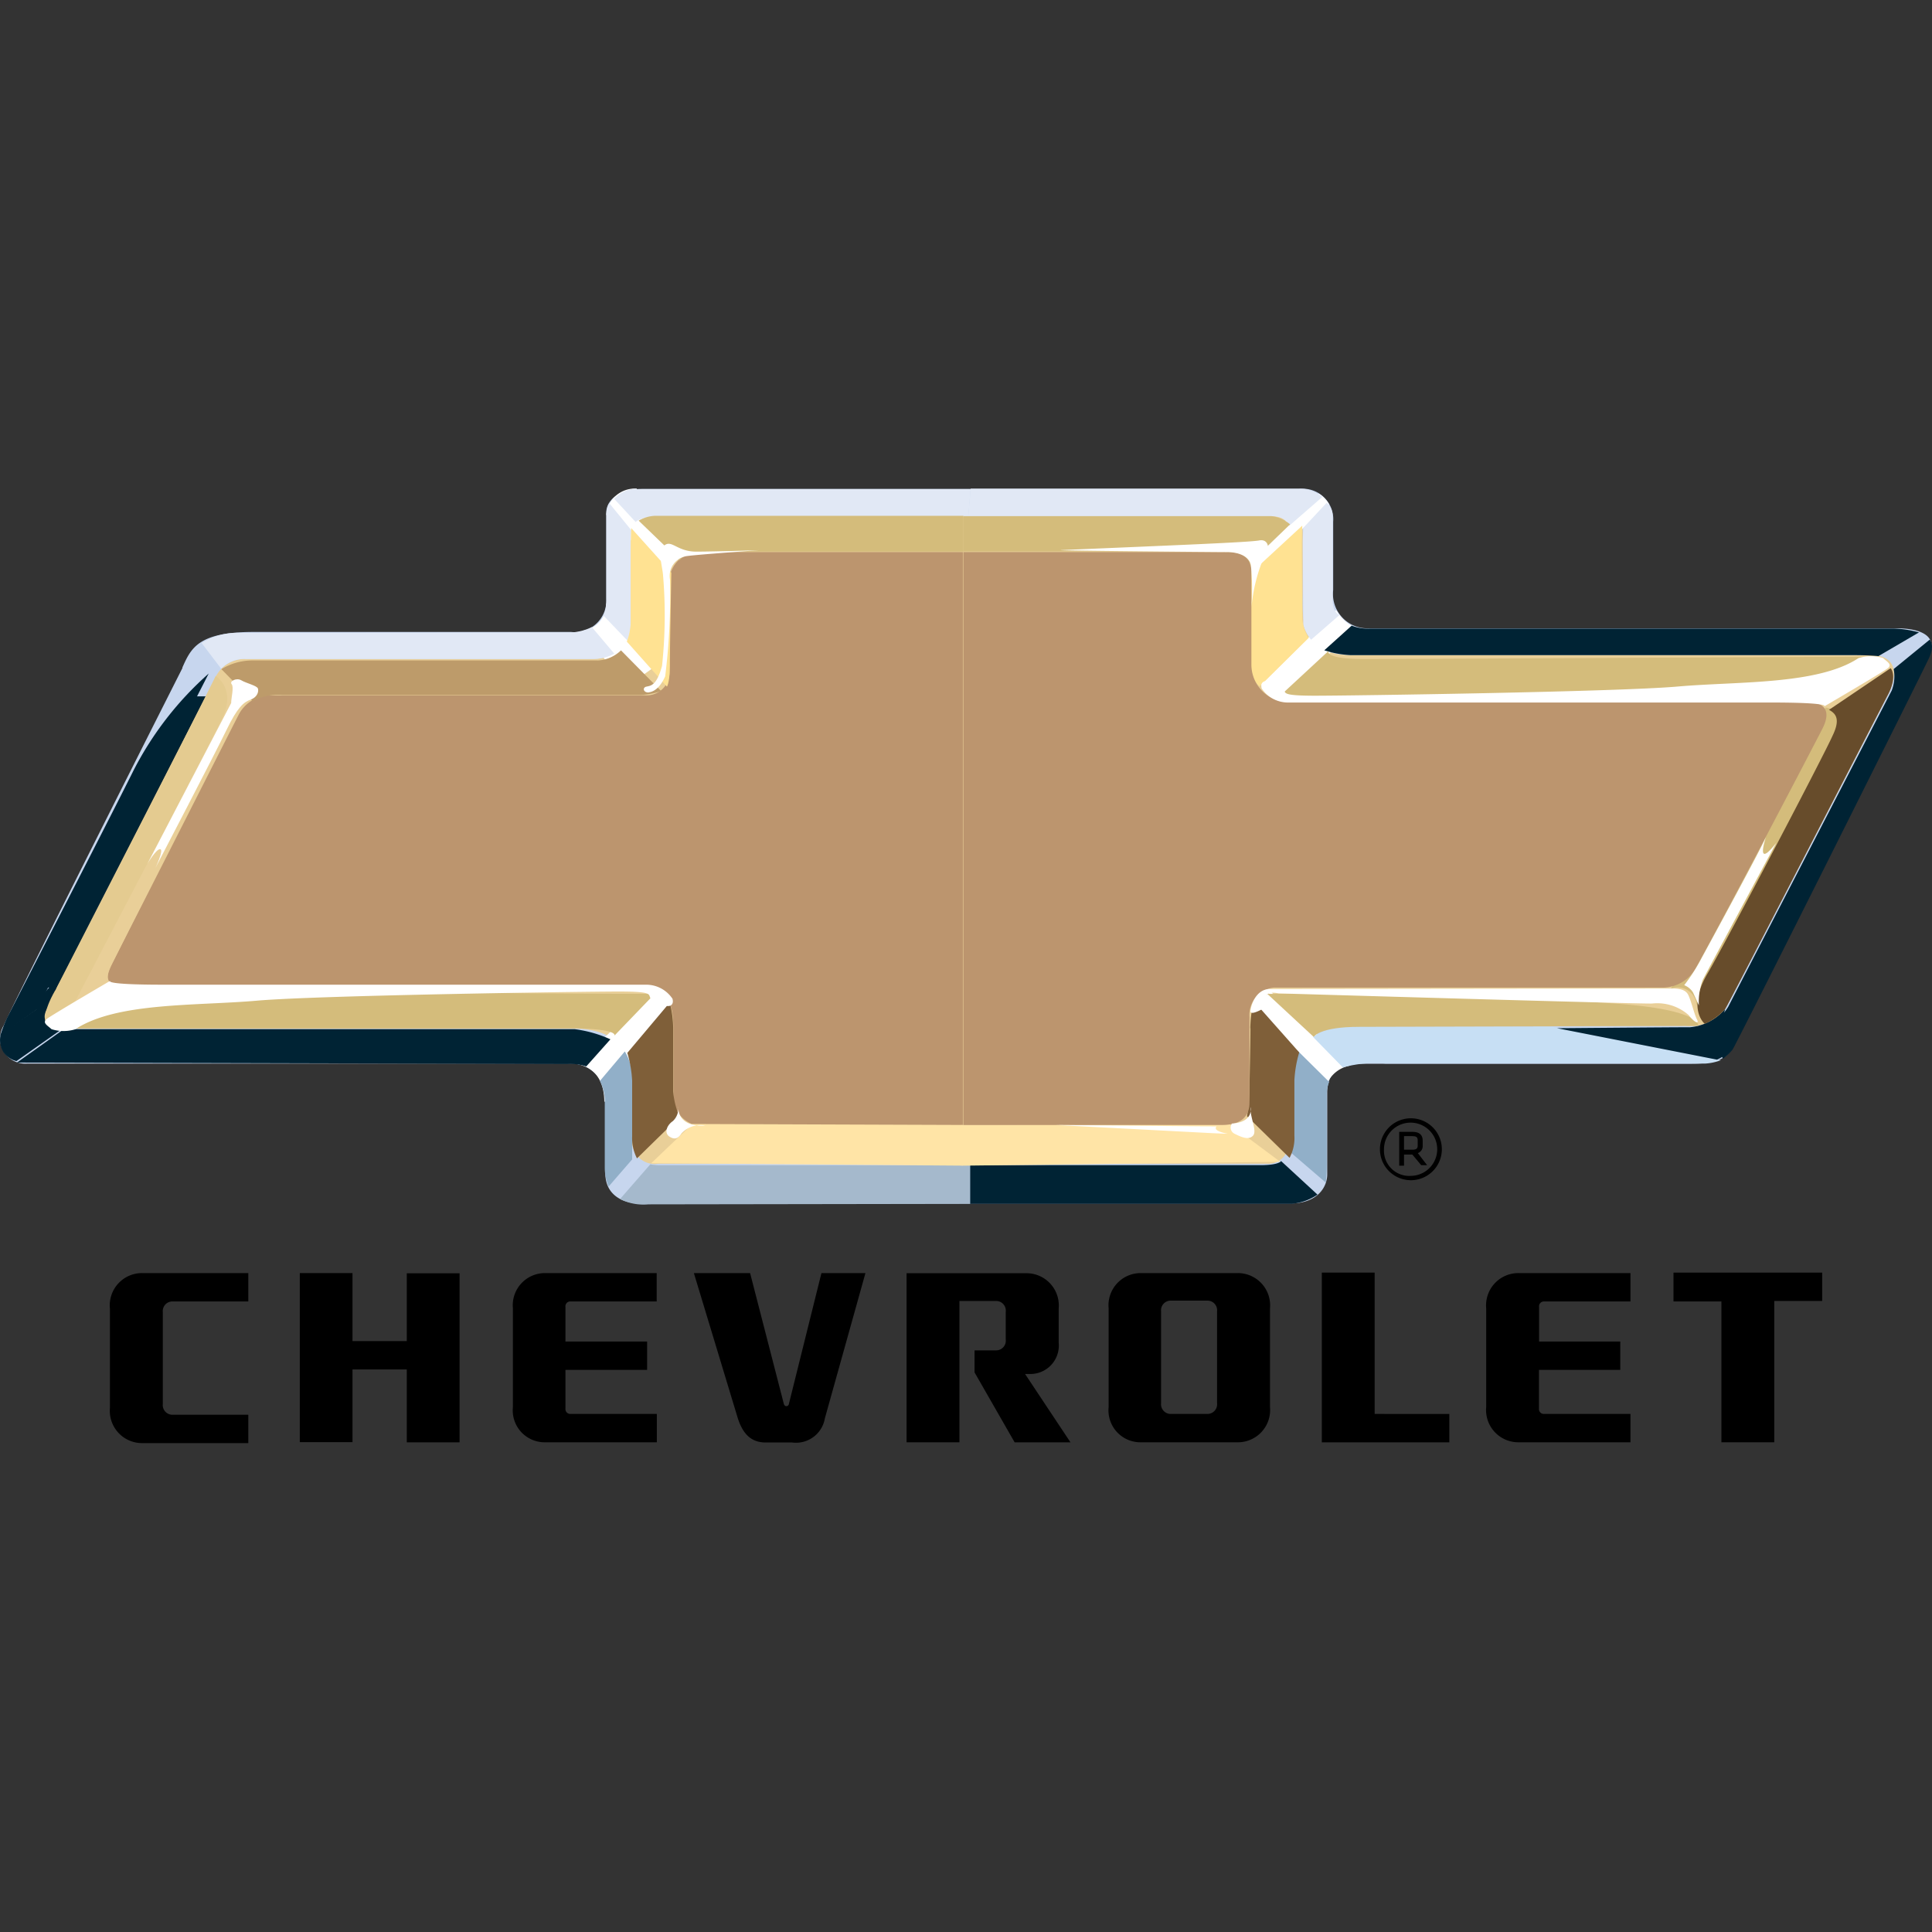 <svg xmlns="http://www.w3.org/2000/svg" xmlns:xlink="http://www.w3.org/1999/xlink" width="40" height="40" viewBox="0 0 40 40">
  <rect x="0" y="0" width="40" height="40" fill="#333333" stroke="none"/>
  <defs>
    <clipPath id="clip-path">
      <rect id="Rettangolo_665" data-name="Rettangolo 665" width="40" height="40" transform="translate(-10169 -14688)" fill="#fff"/>
    </clipPath>
    <linearGradient id="linear-gradient" x1="-22.733" y1="10.266" x2="-22.704" y2="10.266" gradientUnits="objectBoundingBox">
      <stop offset="0" stop-color="#c7d6ee"/>
      <stop offset="0.185" stop-color="#91afc8"/>
      <stop offset="1" stop-color="#002334"/>
    </linearGradient>
    <linearGradient id="linear-gradient-2" x1="-13.032" y1="84.386" x2="-13.018" y2="84.386" gradientUnits="objectBoundingBox">
      <stop offset="0" stop-color="#e1e8f5"/>
      <stop offset="0.899" stop-color="#92a5c1"/>
      <stop offset="0.955" stop-color="#476886"/>
      <stop offset="1" stop-color="#e1e8f5"/>
    </linearGradient>
    <linearGradient id="linear-gradient-3" x1="-12.117" y1="91.206" x2="-12.103" y2="91.206" gradientUnits="objectBoundingBox">
      <stop offset="0" stop-color="#e1e8f5"/>
      <stop offset="0.039" stop-color="#476886"/>
      <stop offset="0.09" stop-color="#92a5c1"/>
      <stop offset="1" stop-color="#e1e8f5"/>
    </linearGradient>
    <linearGradient id="linear-gradient-4" x1="-152.692" y1="20.831" x2="-152.516" y2="20.831" gradientUnits="objectBoundingBox">
      <stop offset="0" stop-color="#e1e8f5"/>
      <stop offset="0.157" stop-color="#c7d6ee"/>
      <stop offset="1" stop-color="#e1e8f5"/>
    </linearGradient>
    <linearGradient id="linear-gradient-5" x1="-143.556" y1="23.09" x2="-143.423" y2="23.09" xlink:href="#linear-gradient-4"/>
    <linearGradient id="linear-gradient-6" x1="-9.472" y1="70.055" x2="-9.461" y2="70.055" gradientUnits="objectBoundingBox">
      <stop offset="0" stop-color="#476886"/>
      <stop offset="0.129" stop-color="#92a5c1"/>
      <stop offset="1" stop-color="#e1e8f5"/>
    </linearGradient>
    <linearGradient id="linear-gradient-7" x1="-66.966" y1="30.719" x2="-66.888" y2="30.719" gradientUnits="objectBoundingBox">
      <stop offset="0" stop-color="#002334"/>
      <stop offset="0.107" stop-color="#fff"/>
      <stop offset="0.185" stop-color="#91afc8"/>
      <stop offset="0.242" stop-color="#002334"/>
      <stop offset="0.534" stop-color="#5e738f"/>
      <stop offset="0.758" stop-color="#002334"/>
      <stop offset="1" stop-color="#002334"/>
    </linearGradient>
    <linearGradient id="linear-gradient-8" x1="-18.146" y1="8.353" x2="-18.122" y2="8.353" gradientUnits="objectBoundingBox">
      <stop offset="0" stop-color="#91afc8"/>
      <stop offset="1" stop-color="#002334"/>
    </linearGradient>
    <linearGradient id="linear-gradient-9" x1="-6.59" y1="64.102" x2="-6.581" y2="64.102" gradientUnits="objectBoundingBox">
      <stop offset="0" stop-color="#a5b9cc"/>
      <stop offset="1" stop-color="#002334"/>
    </linearGradient>
    <linearGradient id="linear-gradient-10" x1="-110.357" y1="15.635" x2="-110.206" y2="15.635" gradientUnits="objectBoundingBox">
      <stop offset="0" stop-color="#5e738f"/>
      <stop offset="0.489" stop-color="#91afc8"/>
      <stop offset="1" stop-color="#91afc8"/>
    </linearGradient>
    <linearGradient id="linear-gradient-11" x1="-138.738" y1="16.584" x2="-138.617" y2="16.584" gradientUnits="objectBoundingBox">
      <stop offset="0" stop-color="#5e738f"/>
      <stop offset="0.32" stop-color="#91afc8"/>
      <stop offset="1" stop-color="#91afc8"/>
    </linearGradient>
    <linearGradient id="linear-gradient-12" x1="-13.508" y1="53.881" x2="-13.494" y2="53.881" xlink:href="#linear-gradient-9"/>
    <linearGradient id="linear-gradient-13" x1="-12.089" y1="62.544" x2="-12.075" y2="62.544" gradientUnits="objectBoundingBox">
      <stop offset="0" stop-color="#002334"/>
      <stop offset="0.775" stop-color="#a5b9cc"/>
      <stop offset="1" stop-color="#a5b9cc"/>
    </linearGradient>
    <linearGradient id="linear-gradient-14" x1="-4.454" y1="5.357" x2="-4.449" y2="5.357" gradientUnits="objectBoundingBox">
      <stop offset="0" stop-color="#ffefcf"/>
      <stop offset="0.461" stop-color="#ffe4a6"/>
      <stop offset="1" stop-color="#bc956e"/>
    </linearGradient>
    <linearGradient id="linear-gradient-15" x1="-12.287" y1="60.243" x2="-12.275" y2="60.243" gradientUnits="objectBoundingBox">
      <stop offset="0" stop-color="#5e738f"/>
      <stop offset="0.607" stop-color="#91afc8"/>
      <stop offset="1" stop-color="#c7dff4"/>
    </linearGradient>
    <linearGradient id="linear-gradient-16" x1="-8.378" y1="99.229" x2="-8.37" y2="99.229" gradientUnits="objectBoundingBox">
      <stop offset="0" stop-color="#e1e8f5"/>
      <stop offset="0.815" stop-color="#7f97b4"/>
      <stop offset="0.905" stop-color="#476886"/>
      <stop offset="1" stop-color="#002334"/>
    </linearGradient>
    <linearGradient id="linear-gradient-17" x1="-24.011" y1="6.979" x2="-23.989" y2="6.979" gradientUnits="objectBoundingBox">
      <stop offset="0" stop-color="#8ca0b5"/>
      <stop offset="0.14" stop-color="#e1e8f5"/>
      <stop offset="0.815" stop-color="#7f97b4"/>
      <stop offset="0.905" stop-color="#476886"/>
      <stop offset="1" stop-color="#002334"/>
    </linearGradient>
    <linearGradient id="linear-gradient-18" x1="-29.182" y1="47.223" x2="-29.154" y2="47.223" gradientUnits="objectBoundingBox">
      <stop offset="0" stop-color="#002334"/>
      <stop offset="0.815" stop-color="#a5b9cc"/>
      <stop offset="0.888" stop-color="#002334"/>
      <stop offset="1" stop-color="#002334"/>
    </linearGradient>
    <linearGradient id="linear-gradient-19" x1="-6.325" y1="61.096" x2="-6.317" y2="61.096" gradientUnits="objectBoundingBox">
      <stop offset="0" stop-color="#d4bc7b"/>
      <stop offset="0.331" stop-color="#7f5f39"/>
      <stop offset="1" stop-color="#d4bc7b"/>
    </linearGradient>
    <linearGradient id="linear-gradient-20" x1="-11.635" y1="57.066" x2="-11.624" y2="57.066" xlink:href="#linear-gradient-19"/>
    <linearGradient id="linear-gradient-21" x1="-8.35" y1="58.366" x2="-8.342" y2="58.366" xlink:href="#linear-gradient-19"/>
    <linearGradient id="linear-gradient-22" x1="-74.159" y1="14.961" x2="-74.065" y2="14.961" gradientUnits="objectBoundingBox">
      <stop offset="0" stop-color="#d3bd8b"/>
      <stop offset="1" stop-color="#7f5f39"/>
    </linearGradient>
    <linearGradient id="linear-gradient-23" x1="-104.066" y1="14.879" x2="-103.973" y2="14.879" xlink:href="#linear-gradient-22"/>
    <linearGradient id="linear-gradient-24" x1="-13.66" y1="61.537" x2="-13.645" y2="61.537" gradientUnits="objectBoundingBox">
      <stop offset="0" stop-color="#7f5f39"/>
      <stop offset="0.646" stop-color="#d3bd8b"/>
      <stop offset="0.888" stop-color="#ffe4a6"/>
      <stop offset="1" stop-color="#ffe4a6"/>
    </linearGradient>
    <linearGradient id="linear-gradient-25" x1="-14.721" y1="62.323" x2="-14.705" y2="62.323" gradientUnits="objectBoundingBox">
      <stop offset="0" stop-color="#7f5f39"/>
      <stop offset="0.455" stop-color="#d3bd8b"/>
      <stop offset="0.888" stop-color="#ffe4a6"/>
      <stop offset="1" stop-color="#ffe4a6"/>
    </linearGradient>
    <linearGradient id="linear-gradient-26" x1="-13.371" y1="67.588" x2="-13.356" y2="67.588" gradientUnits="objectBoundingBox">
      <stop offset="0" stop-color="#d4bc7b"/>
      <stop offset="0.039" stop-color="#7f5f39"/>
      <stop offset="0.107" stop-color="#d1ac75"/>
      <stop offset="1" stop-color="#d4bc7b"/>
    </linearGradient>
    <linearGradient id="linear-gradient-27" x1="-14.617" y1="64.449" x2="-14.602" y2="64.449" xlink:href="#linear-gradient-26"/>
    <linearGradient id="linear-gradient-28" x1="-96.204" y1="17.914" x2="-96.094" y2="17.914" gradientUnits="objectBoundingBox">
      <stop offset="0" stop-color="#ffe292"/>
      <stop offset="0.157" stop-color="#d1ac75"/>
      <stop offset="1" stop-color="#ffe292"/>
    </linearGradient>
    <linearGradient id="linear-gradient-29" x1="-90.322" y1="19.539" x2="-90.237" y2="19.539" xlink:href="#linear-gradient-28"/>
    <linearGradient id="linear-gradient-30" x1="-8.934" y1="56.812" x2="-8.923" y2="56.812" gradientUnits="objectBoundingBox">
      <stop offset="0" stop-color="#7f5f39"/>
      <stop offset="1" stop-color="#bd9b6a"/>
    </linearGradient>
    <linearGradient id="linear-gradient-31" x1="-28.846" y1="9.903" x2="-28.818" y2="9.903" gradientUnits="objectBoundingBox">
      <stop offset="0" stop-color="#7f5f39"/>
      <stop offset="1" stop-color="#d4bc7b"/>
    </linearGradient>
    <linearGradient id="linear-gradient-32" x1="-27.721" y1="8.126" x2="-27.696" y2="8.126" gradientUnits="objectBoundingBox">
      <stop offset="0" stop-color="#a78a5e"/>
      <stop offset="0.764" stop-color="#7f5f39"/>
      <stop offset="0.916" stop-color="#674c2b"/>
      <stop offset="1" stop-color="#674c2b"/>
    </linearGradient>
    <linearGradient id="linear-gradient-33" x1="-5.462" y1="5.326" x2="-5.457" y2="5.326" xlink:href="#linear-gradient-14"/>
    <linearGradient id="linear-gradient-34" x1="-25.658" y1="11.492" x2="-25.625" y2="11.492" gradientUnits="objectBoundingBox">
      <stop offset="0" stop-color="#7f5f39"/>
      <stop offset="1" stop-color="#e9cf98"/>
    </linearGradient>
    <linearGradient id="linear-gradient-35" x1="-20.63" y1="8.335" x2="-20.603" y2="8.335" gradientUnits="objectBoundingBox">
      <stop offset="0" stop-color="#7f5f39"/>
      <stop offset="1" stop-color="#e4cb90"/>
    </linearGradient>
  </defs>
  <g id="Gruppo_di_maschere_25" data-name="Gruppo di maschere 25" transform="translate(10169 14688)" clip-path="url(#clip-path)">
    <g id="Chevrolet" transform="translate(-10168.993 -14677.884)">
      <g id="g4662" transform="translate(0 -0.599)">
        <path id="path22" d="M3.767,4.308c.182-.411.334-.741,1.478-.741h6.572a.654.654,0,0,0,.729-.681v-1.8c0-.2.2-.481.749-.481h13.6a.632.632,0,0,1,.7.681V2.7a.712.712,0,0,0,.749.791H39.258c.385,0,.9.1.668.581s-3.777,7.544-4.02,8.014c-.091.18-.162.421-.881.421H28.312c-.314,0-.84,0-.84.6V14.8c0,.24-.182.6-.77.6H13.255c-.415,0-.729-.21-.729-.621V13.294a.719.719,0,0,0-.668-.791H.557a.52.52,0,0,1-.486-.791c.223-.521,3.7-7.4,3.7-7.4" fill="#c7d6ee"/>
        <path id="path44" d="M.942,10.93h.314L4.344,4.9H4.03L.942,10.93Z" fill="url(#linear-gradient)"/>
        <g id="g48">
          <path id="path56" d="M11.888,11.781H1.316c-.365,0-.5-.17-.354-.451.8-1.563,3.433-6.7,3.5-6.842a.672.672,0,0,1,.628-.361h7.088c.739,0,.861-.321.861-.882v-1.7a.372.372,0,0,1,.425-.381H26.459c.344,0,.506.11.506.341V2.755c0,.491-.091,1.292,1.023,1.292H38.722c.486,0,.608.321.354.821-.952,1.883-3.291,6.341-3.362,6.492a.88.88,0,0,1-.83.361H27.836a1.084,1.084,0,0,0-1.164.952v1.453a.42.42,0,0,1-.446.451H13.619a.468.468,0,0,1-.537-.511V12.743c0-.431-.3-.962-1.195-.962" fill="#e9cf98"/>
          <path id="path60" d="M25.973,11.441l1.478,1.513a.655.655,0,0,1,.506-.411L26.307,11.02a.772.772,0,0,0-.334.421" fill="#fff"/>
          <path id="path64" d="M11.918,12.513s.587.02.587.791l1.377-1.994-.385-.27Z" fill="#fff"/>
          <path id="path68" d="M26.52,4.969l1.559-1.493s-.213-.03-.425-.361L26.1,4.658Z" fill="#fff"/>
          <path id="path72" d="M25.852,1.913,27.289.7a.578.578,0,0,1,.223.23L26,2.3Z" fill="#fff"/>
          <path id="path76" d="M12.546,1.142A.59.59,0,0,1,13.174.6l1.094,1.332s-.324,0-.375.12a2.689,2.689,0,0,0-.1.371Z" fill="#fff"/>
          <path id="path80" d="M12.08,3.536a.557.557,0,0,0,.466-.561L13.63,4.228l-.689.491Z" fill="#fff"/>
        </g>
        <path id="path104" d="M20.09.6l-.051.571h6.248c.2,0,.324.05.395.2h0l.689-.6A.721.721,0,0,0,26.884.6H20.09Z" fill="url(#linear-gradient-2)"/>
        <path id="path128" d="M13.174.6a.65.65,0,0,0-.466.21h0l.446.481s.091-.11.446-.11h6.44L20.09.611H13.174Z" fill="url(#linear-gradient-3)"/>
        <path id="path150" d="M12.546,1.142V2.885c0,.27-.061.341-.061.341h0l.5.521a1.065,1.065,0,0,0,.071-.291h0V1.733c0-.11.01-.27.01-.27h0L12.607.9a.459.459,0,0,0-.061.24" fill="url(#linear-gradient-4)"/>
        <path id="path172" d="M26.976,1.413s-.01.2-.01.311h0c0,.11.01,1.583.01,1.693h0a.778.778,0,0,0,.162.311h0l.587-.511s-.142-.05-.142-.321h0V1.142a.357.357,0,0,0-.122-.25h0l-.486.521Z" fill="url(#linear-gradient-5)"/>
        <path id="path196" d="M11.847,3.576l-6.9.01h0a1.385,1.385,0,0,0-.78.21h0l.405.531a.674.674,0,0,1,.516-.2h7.189a.917.917,0,0,0,.435-.11h0l-.466-.551a1.117,1.117,0,0,1-.405.11" fill="url(#linear-gradient-6)"/>
        <path id="path228" d="M.749,11.38l-.739.511a.483.483,0,0,0,.051.371h0a.47.47,0,0,0,.273.19h0l.952-.671s-.537-.03-.314-.421h0a1.2,1.2,0,0,0,.213-.541h0c.01,0-.253.04-.435.561" fill="url(#linear-gradient-7)"/>
        <path id="path248" d="M2.764,6.422C2.177,7.6.213,11.411.142,11.551h0A2.979,2.979,0,0,0,0,11.921H0l.759-.541L4.314,4.428A6.837,6.837,0,0,0,2.764,6.422" fill="url(#linear-gradient-8)"/>
        <path id="path268" d="M1.316,11.791l-.972.691,11.392.03h0a1.077,1.077,0,0,1,.395.05h0l.5-.561a2.58,2.58,0,0,0-.739-.21H1.316Z" fill="url(#linear-gradient-9)"/>
        <path id="path292" d="M12.414,12.863a.986.986,0,0,1,.1.361h0v1.443a.983.983,0,0,0,.081.381h0l.486-.561V12.763a1.035,1.035,0,0,0-.152-.511h0l-.516.611Z" fill="url(#linear-gradient-10)"/>
        <path id="path316" d="M26.672,12.583v1.723l.77.661s.02-.18.02-.381h0V13.144a.624.624,0,0,1,.051-.26h0l-.668-.661a.389.389,0,0,0-.172.361" fill="url(#linear-gradient-11)"/>
        <path id="path336" d="M26.095,14.606H20.07v.8h6.663a1.11,1.11,0,0,0,.537-.19h0l-.759-.7c.02,0-.03.09-.415.09" fill="url(#linear-gradient-12)"/>
        <path id="path358" d="M12.83,15.308a1.082,1.082,0,0,0,.587.11h0l6.663-.01h0v-.8H13.65a.885.885,0,0,1-.192-.02h0Z" fill="url(#linear-gradient-13)"/>
        <path id="path380" d="M14.551,1.913a.625.625,0,0,0-.7.571h0V4.348a.474.474,0,0,1-.506.531H5.64a.744.744,0,0,0-.7.391h0C4.83,5.48,2.906,9.277,2.278,10.5h0c-.132.27-.02.431.334.431H13.387c.466,0,.547.421.547.842h0v1.453a.617.617,0,0,0,.577.571h5.417V1.913Z" fill="url(#linear-gradient-14)"/>
        <path id="path404" d="M27.178,11.952l.618.631a2.48,2.48,0,0,1,.881-.08H35.3a1.109,1.109,0,0,0,.324-.07h0l-3.5-.691H27.857a1.119,1.119,0,0,0-.678.21" fill="url(#linear-gradient-15)"/>
        <path id="path430" d="M27.411,3.947a2.118,2.118,0,0,0,.547.1h10.42c.314,0,.506.02.506.02h0l.84-.491a2.207,2.207,0,0,0-.537-.08H28.363a.888.888,0,0,1-.385-.06h0l-.567.511Z" fill="url(#linear-gradient-16)"/>
        <path id="path458" d="M39.2,4.338a.807.807,0,0,1-.041.441h0c-.091.18-3.24,6.261-3.382,6.542h0a.856.856,0,0,1-.466.381h0l.354.7a.948.948,0,0,0,.2-.19h0c.071-.1,3.949-7.844,4.071-8.115h0c.122-.27.01-.371.01-.371h0l-.749.611Z" fill="url(#linear-gradient-17)"/>
        <path id="path484" d="M34.975,11.751c-.415,0-2.744.02-2.744.02h0l3.311.651a.75.75,0,0,0,.314-.25h0c.1-.17,0-.22-.122-.12h0c-.122.1-.324-.07-.223-.19h0a1.89,1.89,0,0,0,.2-.491h0a1.079,1.079,0,0,1-.739.381" fill="url(#linear-gradient-18)"/>
        <path id="path506" d="M4.182,11.23a7.417,7.417,0,0,0-2.856.541H11.675c1.175,0,1.043.16,1.033.16h0l.84-.872s-2.045,0-3.352-.02H9.64c-1.387-.01-3.574.06-5.458.19m8.526.7Z" fill="url(#linear-gradient-19)"/>
        <path id="path528" d="M28.6,11.04c-.921.02-2.369.02-2.369.02h0l.962.892s.1-.21.952-.21h0c.851,0,7.007-.02,7.007-.02h0s.1-.331-1.711-.461h0c-1.428-.1-3.574-.23-4.617-.23h0c-.081,0-.152.01-.223.01" fill="url(#linear-gradient-20)"/>
        <path id="path550" d="M26.409,4.969s1.448,0,2.369.02h0c.921.02,6.5-.22,8.04-.371h0a4.024,4.024,0,0,0,2.025-.541h0s-9.761.05-10.612.05h0c-.851,0-.729-.17-.729-.17h0Z" fill="url(#linear-gradient-21)"/>
        <path id="path570" d="M12.981,12.282a2.441,2.441,0,0,1,.1.581h0v1.142a.919.919,0,0,0,.1.461h0l.881-.862a1.642,1.642,0,0,1-.132-.531h0V11.781a2.125,2.125,0,0,0-.071-.541h0Z" fill="url(#linear-gradient-22)"/>
        <path id="path590" d="M25.882,11.771c0,.3-.02,1.092-.02,1.322h0a3.226,3.226,0,0,1-.051.5h0l.881.862a.874.874,0,0,0,.1-.461h0V12.853a2.441,2.441,0,0,1,.1-.581h0l-.942-1.062a2.627,2.627,0,0,0-.071.561" fill="url(#linear-gradient-23)"/>
        <path id="path614" d="M13.478,14.566l6.41.05h.03v-.842l-5.59-.02-.851.811Z" fill="url(#linear-gradient-24)"/>
        <path id="path638" d="M19.938,13.775h-.03v.842l6.592-.08-1.063-.791-5.5.03Z" fill="url(#linear-gradient-25)"/>
        <path id="path662" d="M13.559,1.162a.741.741,0,0,0-.344.1h0l.851.821s.081-.18.678-.18h5.195V1.162Z" fill="url(#linear-gradient-26)"/>
        <path id="path686" d="M19.938,1.162V1.9h5.195c.6,0,.719.26.719.26h0l.851-.821a.746.746,0,0,0-.385-.17H19.938Z" fill="url(#linear-gradient-27)"/>
        <path id="path708" d="M13.052,1.883V3.376a1.3,1.3,0,0,1-.081.391h0l.83.932s.061-.08.061-.461h0c0-.391.03-1.9.03-1.9h0l-.83-.922s-.01.24-.01.471" fill="url(#linear-gradient-28)"/>
        <path id="path730" d="M25.892,2.344V4.2c0,.391.182.491.182.491h0l1.013-1a.9.9,0,0,1-.132-.391h0c0-.18-.01-1.252-.01-1.483h0c0-.23.01-.451.01-.451h0l-1.063.982Z" fill="url(#linear-gradient-29)"/>
        <path id="path750" d="M12.364,4.157H5.225a1.236,1.236,0,0,0-.648.18h0L5.225,5a1.128,1.128,0,0,1,.618-.13h7.422a1.369,1.369,0,0,0,.415-.08h0l-.83-.842a.745.745,0,0,1-.486.21" fill="url(#linear-gradient-30)"/>
        <path id="path770" d="M34.59,10.95a.394.394,0,0,1,.527.321h0s.1.15.375-.25h0c.273-.391,2.876-5.64,2.845-5.72h0c-.02-.07-.547-.17-.547-.17h0Z" fill="url(#linear-gradient-31)"/>
        <path id="path794" d="M37.861,5.179c.122.07.253.17.071.541h0c-.162.371-2.167,4.2-2.592,4.929h0c-.425.731-.051,1.032-.051,1.032h0a1.257,1.257,0,0,0,.425-.311h0c.1-.16,3.149-6.091,3.362-6.492h0c.213-.4.061-.561.061-.561h0l-1.276.862Z" fill="url(#linear-gradient-32)"/>
        <path id="path816" d="M19.938,1.913V13.775h5.347c.314,0,.577-.11.577-.461h0V11.541a.568.568,0,0,1,.506-.611h8.06a.791.791,0,0,0,.689-.431h0c.658-1.192,2.471-4.658,2.612-4.939h0c.172-.341.061-.541-.324-.541H26.712a.775.775,0,0,1-.81-.761h0V2.334c0-.27-.152-.421-.506-.421H19.938Z" fill="url(#linear-gradient-33)"/>
        <path id="path836" d="M1.225,11.441l1.033-.611s-.122-.05.071-.421h0c.182-.371,1.934-3.857,1.934-3.857h0l-.385-.08L1.225,11.441Z" fill="url(#linear-gradient-34)"/>
        <path id="path856" d="M1.134,10.99c-.263.461-.2.631-.2.631h0l.618-.411S4.314,5.951,4.6,5.34h0c.284-.611-.142-.862-.142-.862h0c.01.01-3.058,6.051-3.321,6.512" fill="url(#linear-gradient-35)"/>
        <path id="path868" d="M1.559,11.791a.835.835,0,0,1-.5,0c-.071-.07-.2-.13-.1-.21s1.316-.791,1.316-.791-.152.08,1.1.08h9.994a.654.654,0,0,1,.547.291c.03.11-.03.16-.111.15s-.294-.08-.344-.16.061-.14-.658-.14-6.248.08-7.493.19c-1.266.11-2.906.03-3.757.591" fill="#fff"/>
        <path id="path872" d="M38.479,4.107a.835.835,0,0,1,.5,0c.071.07.2.13.1.21s-1.316.791-1.316.791.152-.08-1.1-.08H26.662a.654.654,0,0,1-.547-.291c-.03-.11.03-.16.111-.15s.294.08.344.16-.071.14.658.14,6.248-.08,7.5-.19,2.9-.03,3.747-.591" fill="#fff"/>
        <path id="path876" d="M4.779,5.039c0-.11.061-.331.01-.391s.1-.14.2-.08.324.11.344.17-.01.18-.152.23-.273.16-.5.631S3.21,8.455,3.21,8.455s.182-.381.1-.391-.263.3-.263.3Z" fill="#fff"/>
        <path id="path880" d="M13.427,4.819c-.111.01-.142-.1-.051-.12s.213-.02.324-.431a9.864,9.864,0,0,0,.02-1.883c-.02-.22-.122-.491.03-.611s.263.13.658.13,1.3-.03,1.3-.03-1.266.09-1.478.12a.415.415,0,0,0-.365.491,13.659,13.659,0,0,1-.1,2c-.071.16-.182.311-.334.331" fill="#fff"/>
        <path id="path884" d="M21.963,1.873c-.172.01,3.21.04,3.423.04s.456.06.506.27a5.331,5.331,0,0,1,.01.892,3.45,3.45,0,0,1,.253-1.042c.152-.16.111-.4-.091-.361s-1.762.1-4.1.2" fill="#fff"/>
        <path id="path888" d="M26.469,11.05c-.111-.02-.233-.03-.263.06s.132.15-.03.24-.294.14-.294.07.091-.461.405-.461l8.324-.01c.122,0,.273.01.334.13s.132.421.182.511-.03.09-.172-.09a.981.981,0,0,0-.759-.24c-.263.01-7.726-.21-7.726-.21" fill="#fff"/>
        <path id="path892" d="M35.167,11.3s-.071-.16-.122-.27a.379.379,0,0,0-.182-.15,3.754,3.754,0,0,0,.365-.571c.213-.391,1.215-2.234,1.326-2.494,0,0-.233.691.213.12,0,0-1.428,2.655-1.519,2.835a1.254,1.254,0,0,0-.081.531" fill="#fff"/>
        <path id="path896" d="M14.035,13.394a.358.358,0,0,1-.111.3c-.132.09-.182.25-.071.321s.182.04.253-.07a.54.54,0,0,1,.486-.16s-.557.07-.557-.391" fill="#fff"/>
        <path id="path900" d="M21.862,13.775l3.25.17c.182.01.3.01.3.01s-.324-.05-.233-.15Z" fill="#fff"/>
        <path id="path904" d="M25.5,13.745a.141.141,0,0,0,.051.21c.142.07.294.14.385.04s-.071-.391-.051-.591c0,.01.071.311-.385.341" fill="#fff"/>
        <path id="path908" d="M29.234,14.005h-.172v.281h.172c.091,0,.111-.03.111-.09v-.1c0-.07-.03-.09-.111-.09m0,.381h-.172v.23h-.1v-.7h.273c.152,0,.213.07.213.18v.1a.154.154,0,0,1-.1.16l.192.25h-.122Zm-.03.441a.551.551,0,1,0-.557-.551.523.523,0,0,0,.557.551m0-1.192a.641.641,0,1,1,0,1.282.641.641,0,1,1,0-1.282"/>
      </g>
      <g id="Raggruppa_1921" data-name="Raggruppa 1921">
        <path id="path924" d="M2.268,16.971a.668.668,0,0,1,.678-.729H5.134v.587H3.564a.2.2,0,0,0-.2.223v1.9a.2.2,0,0,0,.2.223h1.57v.587H2.947a.668.668,0,0,1-.678-.729V16.971Z"/>
        <path id="path912" d="M8.415,17.65H7.291V16.242H6.2v3.5H7.291V18.237H8.415v1.509H9.508v-3.5H8.415Z"/>
        <path id="path940" d="M11.7,19.047a.1.1,0,0,0,.1.111h1.792v.587H11.28a.661.661,0,0,1-.668-.729V16.971a.666.666,0,0,1,.668-.729h2.309v.587H11.8a.1.1,0,0,0-.1.111v.719h1.691v.587H11.7Z"/>
        <path id="path936" d="M14.359,16.242h1.164l.7,2.714c.01.02.02.041.051.041a.052.052,0,0,0,.051-.041L17,16.242h.911l-.84,3.007a.606.606,0,0,1-.678.5h-.547c-.253,0-.456-.122-.577-.5Z"/>
        <path id="path928" d="M21.214,18.328l.942,1.418H21l-.83-1.448v-.456h.446a.2.2,0,0,0,.2-.223v-.577a.2.2,0,0,0-.2-.223h-.759v2.926H18.763v-3.5h2.471a.668.668,0,0,1,.678.729v.709a.589.589,0,0,1-.6.648h-.1Z"/>
        <path id="path932" d="M24.991,19.158a.2.2,0,0,0,.2-.223v-1.9a.2.2,0,0,0-.2-.223h-.759a.2.2,0,0,0-.2.223v1.9a.2.2,0,0,0,.2.223Zm-2.045-2.187a.666.666,0,0,1,.668-.729h1.995a.668.668,0,0,1,.678.729v2.045a.668.668,0,0,1-.678.729H23.614a.661.661,0,0,1-.668-.729Z"/>
        <path id="path916" d="M28.454,19.158V16.232H27.36v3.514H30v-.587Z"/>
        <path id="path944" d="M31.856,19.047a.1.1,0,0,0,.1.111H33.75v.587H31.441a.668.668,0,0,1-.678-.729V16.971a.668.668,0,0,1,.678-.729H33.75v.587H31.958a.1.1,0,0,0-.1.111v.719h1.681v.587H31.856Z"/>
        <path id="path920" d="M34.641,16.242v.587h.992v2.916h1.094V16.819h.992v-.587H34.641Z"/>
      </g>
    </g>
  </g>
</svg>
